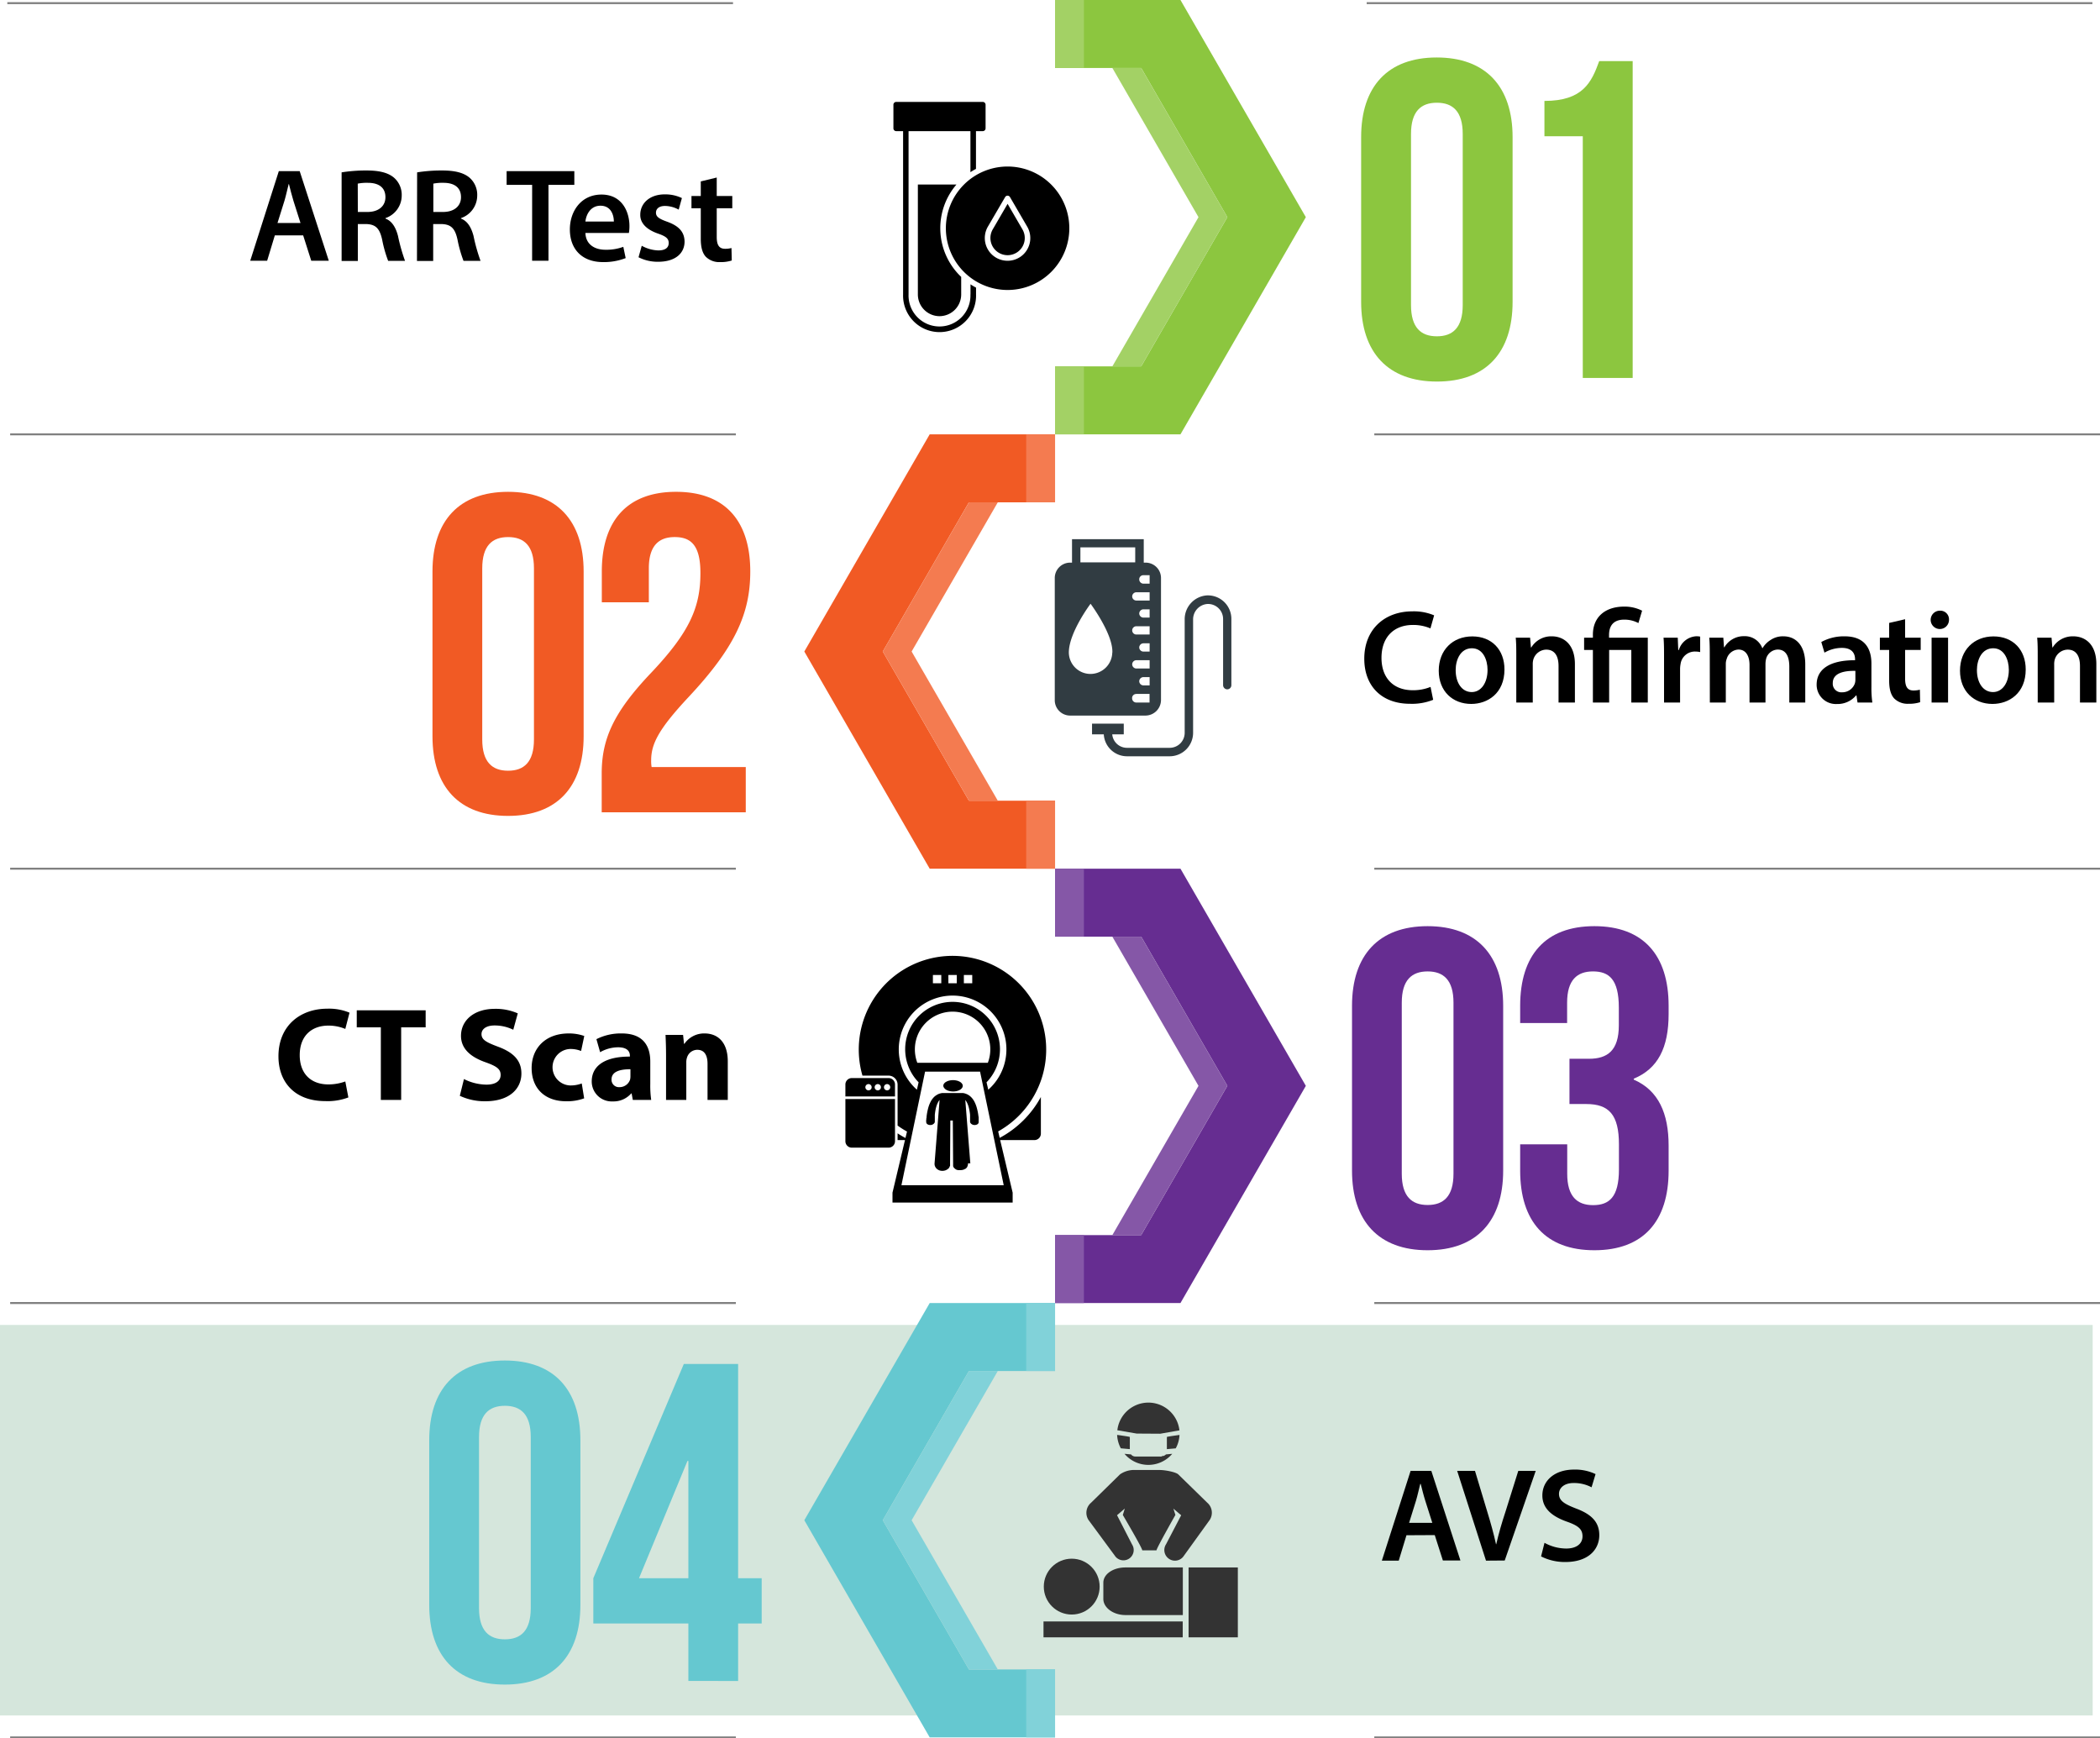 <svg xmlns="http://www.w3.org/2000/svg" viewBox="0 0 568.5 470.59"><g id="f67fd228-5266-48bb-8be4-45417292d8ff" data-name="ELEMENT 04"><rect y="358.67" width="566.52" height="105.72" style="fill:#d5e6dc"/><polygon points="251.68 470.32 285.62 470.32 285.62 451.93 262.3 451.93 238.98 411.54 262.3 371.14 285.62 371.14 285.62 352.75 251.68 352.75 217.74 411.54 251.68 470.32" style="fill:#65c8d0"/><rect x="277.81" y="451.93" width="7.81" height="18.4" style="fill:#81d2d9"/><rect x="277.81" y="352.74" width="7.81" height="18.4" style="fill:#81d2d9"/><polygon points="270.12 451.93 262.3 451.93 238.98 411.54 262.3 371.14 270.12 371.14 246.79 411.54 270.12 451.93" style="fill:#81d2d9"/><line x1="372.04" y1="470.33" x2="568.5" y2="470.33" style="fill:none;stroke:gray;stroke-miterlimit:10;stroke-width:0.533px"/><line x1="372.04" y1="352.74" x2="568.5" y2="352.74" style="fill:none;stroke:gray;stroke-miterlimit:10;stroke-width:0.533px"/><path d="M597.27 521.42l-2.09 6.88h-4.57L598.39 504H604l7.88 24.26h-4.75l-2.2-6.88zm7-3.35-1.91-6c-.47-1.48-.87-3.13-1.23-4.54H601c-.36 1.41-.72 3.1-1.15 4.54l-1.87 6z" transform="translate(-216.52 -105.82)"/><path d="M618.8 528.3 611 504h4.82l3.31 11c.94 3.06 1.73 5.9 2.38 8.85h.07c.65-2.88 1.51-5.83 2.49-8.78L627.54 504h4.72l-8.39 24.26z" transform="translate(-216.52 -105.82)"/><path d="M634.64 523.47a12.24 12.24.0 005.87 1.55c2.84.0 4.42-1.33 4.42-3.31s-1.22-2.92-4.32-4c-4-1.44-6.55-3.57-6.55-7.06.0-4 3.31-7 8.57-7a12.78 12.78.0 015.83 1.22l-1.08 3.57a10.23 10.23.0 00-4.82-1.16c-2.81.0-4 1.52-4 2.92.0 1.87 1.41 2.74 4.65 4 4.21 1.58 6.26 3.7 6.26 7.19.0 3.89-2.95 7.28-9.21 7.28a14.27 14.27.0 01-6.55-1.52z" transform="translate(-216.52 -105.82)"/><path d="M332.72 495.69c0-13.73 7.23-21.57 20.46-21.57s20.46 7.84 20.46 21.57v44.6c0 13.72-7.22 21.56-20.46 21.56s-20.46-7.84-20.46-21.56zm13.48 45.46c0 6.12 2.69 8.45 7 8.45s7-2.33 7-8.45V494.83c0-6.13-2.7-8.45-7-8.45s-7 2.32-7 8.45z" transform="translate(-216.52 -105.82)" style="fill:#65c8d0"/><path d="M377.14 533.06l24.5-58h14.7v58h6.38v12.25h-6.38v15.56H402.87V545.31H377.14zm25.73.0V501.32h-.25l-13.11 31.74z" transform="translate(-216.52 -105.82)" style="fill:#65c8d0"/><path d="M487.15 413.85l-.41-1.75A25.37 25.37.0 10450 397h7.07a2.45 2.45.0 012.44 2.45v11.07a23.92 23.92.0 002.55 1.62l-.42 1.75c-.73-.39-1.44-.81-2.13-1.27v1.83h2l-3.38 14.23v2.69h32.53v-2.69l-3.38-14.23h9.27a1.75 1.75.0 001.75-1.74v-9.93A27.31 27.31.0 01487.15 413.85zm-9.7-44.1h2.27V372h-2.27zm-4.19.0h2.27V372h-2.27zm-4.19.0h2.27V372h-2.27zm-9.24 20.16a14.57 14.57.0 1124.23 10.9l-.47-2a12.83 12.83.0 10-18.39.0l-.46 2A14.53 14.53.0 01459.83 389.91zm4.36.0a10.21 10.21.0 1119.75 3.62H464.85A10.29 10.29.0 01464.19 389.91zm-3.64 36.75 6.4-30.74h14.89l6.4 30.74z" transform="translate(-216.52 -105.82)"/><path d="M472.1 400.3a1.77 1.77.0 00.54.51 3 3 0 00.85.35 4.37 4.37.0 001.05.13 4.46 4.46.0 001.06-.13 2.91 2.91.0 00.84-.35 1.77 1.77.0 00.54-.51 1 1 0 00.17-.6 1.07 1.07.0 00-.25-.59 1.77 1.77.0 00-.57-.46 3.18 3.18.0 00-.82-.31 4.42 4.42.0 00-2 0 3.1 3.1.0 00-.81.31 1.77 1.77.0 00-.57.46 1 1 0 00-.24.59A.89.89.0 00472.1 400.3zm1.8 21v.06S473.89 421.32 473.9 421.3zm-.16.36v.06zm4.76.66.16-.13a1.44 1.44.0 00.22-.27 2 2 0 01-.22.27zm.59-.78a1.81 1.81.0 00.12-.56 1.81 1.81.0 01-.12.56zm-5.44.26-.06.09zm-.86.75a2.75 2.75.0 00.53-.36l.12-.13-.13.13A2.41 2.41.0 01472.79 422.55zm.76-.61-.09.11zm5.52-.35-.06.13zm-.1.2-.06.1zm-5-.9a.19.19.0 000 .08S474 420.91 474 420.89zm0 .2a.2.2.0 000 .07A.2.2.0 01474 421.09zm4.53 1.25a.71.71.0 01-.14.1A.71.71.0 00478.48 422.34zm-4.68-.8zm4.47.94-.11.07z" transform="translate(-216.52 -105.82)"/><path d="M479.2 420.76l-1.36-17.15.07.08.06.08.06.09a.36.36.0 01.07.1 4.35 4.35.0 01.31.58 6.62 6.62.0 01.29.77 9.67 9.67.0 01.24 1 13 13 0 01.19 1.3c0 .14.0.27.0.42s0 .29.0.45.0.31.0.47.0.34.0.51a.83.83.0 00.1.34 1 1 0 00.26.28 1.28 1.28.0 00.38.21 1.39 1.39.0 00.46.08h.07a1.43 1.43.0 00.43-.07 1.27 1.27.0 00.35-.17.73.73.0 00.21-.26.58.58.0 00.07-.32c0-.18.0-.36.0-.53s0-.34.0-.5.0-.32-.05-.48l-.06-.44a14.22 14.22.0 00-.4-1.9 8.37 8.37.0 00-.51-1.38 5.5 5.5.0 00-.59-1 4.54 4.54.0 00-.66-.71 2.56 2.56.0 00-.34-.26 3.48 3.48.0 00-.36-.22 2.21 2.21.0 00-.35-.16l-.34-.13-.31-.08-.28-.05h-.24-5.16-.24l-.28.05-.32.08a4.24 4.24.0 00-.52.2 4.74 4.74.0 00-.52.31 3.22 3.22.0 00-.52.41 5.45 5.45.0 00-.49.56 4.93 4.93.0 00-.45.72 8.76 8.76.0 00-.41.91 9.61 9.61.0 00-.35 1.17 15 15 0 00-.29 1.48l-.06.44c0 .16.0.31-.05.48s0 .33-.05.5.0.35.0.53a.68.68.0 00.07.32.77.77.0 00.22.26 1.08 1.08.0 00.34.17 1.49 1.49.0 00.43.07h.07a1.34 1.34.0 00.46-.08 1.25 1.25.0 00.38-.21 1 1 0 00.26-.28.7.7.0 00.1-.34c0-.17.0-.34.0-.51s0-.32.0-.47v-.45c0-.15.0-.28.0-.42a15.53 15.53.0 01.23-1.54 9.31 9.31.0 01.32-1.13 5.67 5.67.0 01.37-.81 3.74 3.74.0 01.37-.55l-1.36 17.16a1.83 1.83.0 00.11.78 2 2 0 00.43.65 2.29 2.29.0 00.69.45 2.55 2.55.0 00.88.16 2.65 2.65.0 00.89-.16l.2-.09a2.75 2.75.0 00.53-.36l.13-.13h0l.09-.11v-.05l.06-.09.06-.08v-.06l.07-.12v0l.06-.15s0 0 0-.06.0-.09.0-.14.0.0.0-.07a.5.5.0 000-.12.25.25.0 000-.08c0-.05.0-.09.0-.13l.07-11.63h.67l.08 11.63h0a.19.19.0 000 .08v.1a.43.43.0 010 .11s0 .06.0.09v.1.09.1.07h0a.41.41.0 00.05.09s0 .05.0.08l.06.09.06.08.07.08.06.07a.3.3.0 00.08.08l.06.06h0l.09.07.07.06.11.07.06.05.12.07h.07l.14.06h.05.0l.14.05h.07.15.07.16.29a2.5 2.5.0 00.88-.16l.19-.09a.41.41.0 00.11-.07h.07l.15-.1h0l.15-.14a1.44 1.44.0 00.22-.27l.06-.1a.43.43.0 010-.07l.06-.13a1.81 1.81.0 00.12-.56h0a.86.86.0 000-.16z" transform="translate(-216.52 -105.82)"/><path d="M479.2 420.81a.86.86.0 010 .16A.86.86.0 00479.2 420.81zm-32.08-4.31h9.95a1.74 1.74.0 001.74-1.74V403.33H445.38v11.43A1.74 1.74.0 00447.12 416.5zm11.69-13.87v-3.22a1.74 1.74.0 00-1.74-1.75h-9.95a1.74 1.74.0 00-1.74 1.75v3.22zm-2.15-3.34a.85.85.0 11-.84.84A.85.85.0 01456.66 399.29zm-2.52.0a.85.85.0 11-.84.84A.85.85.0 01454.14 399.29zm-2.51.0a.85.85.0 11-.84.84A.85.85.0 01451.63 399.29z" transform="translate(-216.52 -105.82)"/><path d="M515.21 534.27v4.4c0 2.34 2.66 4.36 6 4.36h15.52V530.14H521.19C517.87 530.14 515.21 531.94 515.21 534.27zm20.62-40s-3.42.46-3.42.55v3.29l2.4-.21A8.38 8.38.0 00535.83 494.22zm-13.45 3.84v-3.29c0-.09-3.44-.56-3.44-.56a8.54 8.54.0 001 3.63zm8.63 2h-7.16a1.45 1.45.0 01-1.14-.57l-1.77-.16a8.46 8.46.0 0012.92.0l-1.7.16A1.49 1.49.0 01531 5e2zm-.38-6.17 5.18-.91A8.46 8.46.0 00519 493l5.24.9z" transform="translate(-216.52 -105.82)" style="fill:#333"/><circle cx="290.13" cy="429.51" r="7.56" style="fill:#333"/><rect x="321.77" y="424.32" width="13.33" height="18.92" style="fill:#333"/><rect x="282.49" y="438.94" width="37.69" height="4.3" style="fill:#333"/><path d="M543.33 512.6l-7.85-7.67c-.75-.65-3.62-1.17-5-1.17h-7.34a6.78 6.78.0 00-3.41 1.17l-7.85 7.7a3.57 3.57.0 00-.7 4.64l7.12 9.66a2.77 2.77.0 004.69-3L518.92 516l2.1-1.8-.54 1.73s5.3 9 5.27 9.58h3.85c0-.57 5.12-9.59 5.12-9.59l-.54-1.7 2.1 1.79-4.1 7.86a2.87 2.87.0 00.9 4A2.86 2.86.0 00537 527l7-9.71A3.58 3.58.0 00543.33 512.6z" transform="translate(-216.52 -105.82)" style="fill:#333"/><path d="M543.23 267a6.46 6.46.0 00-6 6.49V304.2a4.06 4.06.0 01-4.06 4.06H521.62a4 4 0 01-4-3.64h3.12v-2.9h-8.59v2.9h3.18a6.3 6.3.0 006.3 5.93h11.53a6.36 6.36.0 006.35-6.35V273.53a4.17 4.17.0 013.78-4.2 4.07 4.07.0 014.34 4.06v17.92a1.14 1.14.0 001.12 1.12h0a1.13 1.13.0 001.12-1.12V273.39A6.36 6.36.0 00543.23 267z" transform="translate(-216.52 -105.82)" style="fill:#313c42"/><path d="M530.82 295.28v-33a4.16 4.16.0 00-4.16-4.15h-.51v-6.35H506.73v6.35h-.51a4.16 4.16.0 00-4.16 4.15v33.1a4.16 4.16.0 004.16 4.15h20.44A4.23 4.23.0 00530.82 295.28zm-3.08-3.92h-1.68a1.14 1.14.0 01-1.13-1.12h0a1.14 1.14.0 011.13-1.12h1.68zm0-4.57h-3.6a1.14 1.14.0 01-1.12-1.12h0a1.14 1.14.0 011.12-1.13h3.6zm0-4.58h-1.68a1.14 1.14.0 01-1.13-1.12h0a1.14 1.14.0 011.13-1.12h1.68zm0-4.62h-3.6a1.13 1.13.0 01-1.12-1.12h0a1.13 1.13.0 011.12-1.12h3.6zm0-4.58h-1.68a1.14 1.14.0 01-1.13-1.12h0a1.15 1.15.0 011.13-1.12h1.68zm0-4.62h-3.6a1.13 1.13.0 01-1.12-1.12h0a1.14 1.14.0 011.12-1.12h3.6zm-1.68-6.86h1.68v2.29h-1.68a1.15 1.15.0 01-1.13-1.12h0A1.1 1.1.0 01526.06 261.53zM509 254h14.84v4.06H509zm8.63 28.47a5.92 5.92.0 01-5.88 5.79 5.86 5.86.0 01-5.88-5.79c0-5.41 5.88-13.21 5.88-13.21S517.89 277.5 517.65 282.49zm6.49 11.2h3.6V296h-3.6a1.13 1.13.0 01-1.12-1.12h0A1.09 1.09.0 01524.14 293.69z" transform="translate(-216.52 -105.82)" style="fill:#313c42"/></g><g id="a638a3e2-c8dd-41cd-9549-7ddf295ee785" data-name="ELEMENT 03"><polygon points="319.57 235.16 285.62 235.16 285.62 253.56 308.94 253.56 332.26 293.95 308.94 334.35 285.62 334.35 285.62 352.74 319.57 352.74 353.51 293.95 319.57 235.16" style="fill:#662d91"/><rect x="285.62" y="235.16" width="7.81" height="18.4" style="fill:#8557a7"/><rect x="285.62" y="334.35" width="7.81" height="18.4" style="fill:#8557a7"/><polygon points="301.13 253.56 308.94 253.56 332.26 293.95 308.94 334.35 301.13 334.35 324.45 293.95 301.13 253.56" style="fill:#8557a7"/><line x1="2.75" y1="235.16" x2="199.21" y2="235.16" style="fill:none;stroke:gray;stroke-miterlimit:10;stroke-width:0.533px"/><line x1="2.75" y1="352.74" x2="199.21" y2="352.74" style="fill:none;stroke:gray;stroke-miterlimit:10;stroke-width:0.533px"/><path d="M310.83 402.9a15.76 15.76.0 01-6.23 1c-8.38.0-12.7-5.22-12.7-12.13.0-8.28 5.9-12.89 13.24-12.89a14.36 14.36.0 016 1.08L310 384.36a11.76 11.76.0 00-4.6-.9c-4.36.0-7.74 2.63-7.74 8 0 4.86 2.88 7.92 7.77 7.92a13.47 13.47.0 004.57-.8z" transform="translate(-216.52 -105.82)"/><path d="M319.62 383.93H313.1v-4.61h18.65v4.61h-6.63v19.65h-5.5z" transform="translate(-216.52 -105.82)"/><path d="M342.12 397.93a13.9 13.9.0 006.08 1.51c2.52.0 3.85-1 3.85-2.63s-1.15-2.37-4.07-3.42c-4-1.4-6.66-3.63-6.66-7.16.0-4.14 3.46-7.31 9.18-7.31a14.8 14.8.0 016.19 1.23l-1.22 4.43a11.49 11.49.0 00-5.08-1.16c-2.37.0-3.52 1.08-3.52 2.34.0 1.55 1.36 2.24 4.5 3.42 4.28 1.59 6.3 3.82 6.3 7.24.0 4.07-3.14 7.52-9.8 7.52a15.8 15.8.0 01-6.87-1.48z" transform="translate(-216.52 -105.82)"/><path d="M374.66 403.15a13.45 13.45.0 01-4.9.79c-5.69.0-9.32-3.45-9.32-9 0-5.15 3.53-9.36 10.08-9.36a12.44 12.44.0 014.17.69l-.86 4.06a7.63 7.63.0 00-3.06-.54 4.94 4.94.0 00.11 9.87 8.54 8.54.0 003.13-.54z" transform="translate(-216.52 -105.82)"/><path d="M387.83 403.58l-.32-1.76h-.11a6.35 6.35.0 01-5 2.16 5.4 5.4.0 01-5.69-5.4c0-4.57 4.11-6.77 10.33-6.73v-.26c0-.93-.5-2.26-3.2-2.26a9.89 9.89.0 00-4.86 1.33l-1-3.53a14.61 14.61.0 016.84-1.55c5.87.0 7.74 3.46 7.74 7.6v6.12a27.26 27.26.0 00.25 4.28zm-.64-8.31c-2.88.0-5.12.64-5.12 2.77a2 2 0 002.16 2.08 3 3 0 002.85-2 4 4 0 00.11-.94z" transform="translate(-216.52 -105.82)"/><path d="M396.83 391.59c0-2.19-.07-4.06-.14-5.61h4.75l.25 2.41h.11a6.46 6.46.0 015.44-2.81c3.6.0 6.3 2.38 6.3 7.56v10.44h-5.48v-9.75c0-2.27-.79-3.82-2.77-3.82a2.92 2.92.0 00-2.77 2.05 3.91 3.91.0 00-.21 1.37v10.15h-5.48z" transform="translate(-216.52 -105.82)"/><path d="M582.53 378.11c0-13.73 7.23-21.57 20.46-21.57s20.46 7.84 20.46 21.57v44.6c0 13.72-7.23 21.56-20.46 21.56s-20.46-7.84-20.46-21.56zM596 423.56c0 6.13 2.69 8.46 7 8.46s7-2.33 7-8.46V377.25c0-6.13-2.7-8.46-7-8.46s-7 2.33-7 8.46z" transform="translate(-216.52 -105.82)" style="fill:#662d91"/><path d="M654.76 378.59c0-7.71-2.7-9.8-7-9.8s-7 2.33-7 8.46v5.51H628.05v-4.65c0-13.73 6.86-21.57 20.09-21.57s20.1 7.84 20.1 21.57v2.2c0 9.19-2.94 14.83-9.44 17.52v.25c6.74 2.94 9.44 9.19 9.44 17.89v6.74c0 13.72-6.87 21.56-20.1 21.56s-20.09-7.84-20.09-21.56V415.6h12.74v8c0 6.13 2.7 8.46 7 8.46s7-2.09 7-9.68V415.6c0-8-2.7-10.91-8.82-10.91H641.4V392.44h5.27c5 0 8.09-2.2 8.09-9.07z" transform="translate(-216.52 -105.82)" style="fill:#662d91"/><line x1="2.75" y1="470.33" x2="199.21" y2="470.33" style="fill:none;stroke:gray;stroke-miterlimit:10;stroke-width:0.533px"/></g><g id="beeb91db-f045-4a1c-a6b9-e8c4f7f29e0d" data-name="ELEMENT 02"><polygon points="251.68 235.16 285.62 235.16 285.62 216.76 262.3 216.76 238.98 176.37 262.3 135.98 285.62 135.98 285.62 117.58 251.68 117.58 217.74 176.37 251.68 235.16" style="fill:#f15a24"/><rect x="277.81" y="216.76" width="7.81" height="18.4" style="fill:#f47b50"/><rect x="277.81" y="117.58" width="7.81" height="18.4" style="fill:#f47b50"/><polygon points="270.12 216.76 262.3 216.76 238.98 176.37 262.3 135.98 270.12 135.98 246.79 176.37 270.12 216.76" style="fill:#f47b50"/><line x1="372.04" y1="235.16" x2="568.5" y2="235.16" style="fill:none;stroke:gray;stroke-miterlimit:10;stroke-width:0.533px"/><line x1="372.04" y1="117.58" x2="568.5" y2="117.58" style="fill:none;stroke:gray;stroke-miterlimit:10;stroke-width:0.533px"/><path d="M604.5 295.26a15.32 15.32.0 01-6.26 1.08c-7.71.0-12.39-4.82-12.39-12.2.0-8 5.55-12.82 13-12.82a14.09 14.09.0 015.91 1.08l-1 3.53A11.83 11.83.0 00599 275c-4.93.0-8.49 3.09-8.49 8.92.0 5.33 3.13 8.75 8.46 8.75a12.37 12.37.0 004.82-.9z" transform="translate(-216.52 -105.82)"/><path d="M623.8 287.05c0 6.45-4.54 9.33-9 9.33-5 0-8.79-3.42-8.79-9s3.78-9.28 9.08-9.28S623.8 281.73 623.8 287.05zm-13.21.18c0 3.39 1.65 5.94 4.35 5.94 2.52.0 4.28-2.48 4.28-6 0-2.73-1.22-5.86-4.24-5.86S610.59 284.32 610.59 287.23z" transform="translate(-216.52 -105.82)"/><path d="M627 283.67c0-2 0-3.71-.15-5.22h3.89l.22 2.63h.11a6.3 6.3.0 015.58-3c3 0 6.22 2 6.22 7.52V296h-4.43v-9.9c0-2.52-.93-4.42-3.34-4.42a3.72 3.72.0 00-3.46 2.59 4.58 4.58.0 00-.18 1.44V296H627z" transform="translate(-216.52 -105.82)"/><path d="M647.74 296V281.76h-2.38v-3.31h2.38v-.83c0-4.71 3.27-7.59 8.49-7.59a10.5 10.5.0 014.83 1.11l-1 3.35a8 8 0 00-3.85-.93c-3.09.0-4.1 1.87-4.1 4.17v.72H662.6V296h-4.46V281.76h-6V296z" transform="translate(-216.52 -105.82)"/><path d="M667 284.1c0-2.37.0-4.06-.14-5.65h3.85l.14 3.35H671a5.22 5.22.0 014.78-3.74 4.8 4.8.0 011 .1v4.18a6.37 6.37.0 00-1.3-.14 3.9 3.9.0 00-4 3.34 7.92 7.92.0 00-.14 1.37V296H667z" transform="translate(-216.52 -105.82)"/><path d="M679.38 283.67c0-2 0-3.71-.14-5.22h3.81l.18 2.59h.11a6.07 6.07.0 015.4-3 5.05 5.05.0 014.86 3.24h.07a6.5 6.5.0 012.16-2.2 5.88 5.88.0 013.53-1c2.91.0 5.87 2 5.87 7.59V296h-4.32V286.3c0-2.92-1-4.64-3.14-4.64a3.36 3.36.0 00-3.09 2.34 6.2 6.2.0 00-.22 1.47V296h-4.32V285.83c0-2.45-1-4.17-3-4.17a3.46 3.46.0 00-3.17 2.51 3.83 3.83.0 00-.25 1.44V296h-4.32z" transform="translate(-216.52 -105.82)"/><path d="M719.38 296l-.29-1.94H719a6.51 6.51.0 01-5.18 2.34 5.21 5.21.0 01-5.51-5.22c0-4.43 3.92-6.66 10.4-6.63v-.28c0-1.15-.47-3.06-3.56-3.06a9.36 9.36.0 00-4.72 1.29l-.86-2.88a12.65 12.65.0 016.33-1.54c5.62.0 7.24 3.56 7.24 7.37v6.34a28.15 28.15.0 00.25 4.21zm-.58-8.57c-3.13-.07-6.12.62-6.12 3.28a2.32 2.32.0 002.52 2.52 3.6 3.6.0 003.46-2.41 3.5 3.5.0 00.14-1z" transform="translate(-216.52 -105.82)"/><path d="M732.26 273.45v5h4.22v3.31h-4.22v7.74c0 2.13.58 3.24 2.27 3.24a7 7 0 001.73-.21l.07 3.38a9.79 9.79.0 01-3.2.43 5.14 5.14.0 01-3.82-1.44c-.93-1-1.37-2.59-1.37-4.89v-8.25h-2.51v-3.31h2.51v-4z" transform="translate(-216.52 -105.82)"/><path d="M744.14 273.56a2.48 2.48.0 11-2.48-2.42A2.34 2.34.0 01744.14 273.56zM739.43 296V278.45h4.46V296z" transform="translate(-216.52 -105.82)"/><path d="M764.91 287.05c0 6.45-4.53 9.33-9 9.33-5 0-8.79-3.42-8.79-9s3.78-9.28 9.07-9.28S764.91 281.73 764.91 287.05zm-13.21.18c0 3.39 1.66 5.94 4.36 5.94 2.52.0 4.28-2.48 4.28-6 0-2.73-1.22-5.86-4.24-5.86S751.7 284.32 751.7 287.23z" transform="translate(-216.52 -105.82)"/><path d="M768.16 283.67c0-2 0-3.71-.15-5.22h3.89l.22 2.63h.1a6.33 6.33.0 015.58-3c3.06.0 6.23 2 6.23 7.52V296H779.6v-9.9c0-2.52-.93-4.42-3.34-4.42a3.72 3.72.0 00-3.46 2.59 4.58 4.58.0 00-.18 1.44V296h-4.46z" transform="translate(-216.52 -105.82)"/><path d="M333.6 260.53c0-13.73 7.23-21.57 20.46-21.57s20.46 7.84 20.46 21.57v44.6c0 13.72-7.23 21.56-20.46 21.56s-20.46-7.84-20.46-21.56zM347.07 306c0 6.13 2.7 8.46 7 8.46s7-2.33 7-8.46V259.67c0-6.13-2.69-8.46-7-8.46s-7 2.33-7 8.46z" transform="translate(-216.52 -105.82)" style="fill:#f15a24"/><path d="M399.17 251.21c-4.29.0-7 2.33-7 8.46v9.19H379.44v-8.33c0-13.73 6.87-21.57 20.1-21.57s20.09 7.84 20.09 21.57c0 11.39-4.16 20.58-16.66 33.94-8 8.57-10.17 12.62-10.17 17.15a9.49 9.49.0 00.12 1.84h25.49v12.25h-39V315.17c0-9.55 3.44-16.78 13.48-27.32 10.29-10.9 13.24-17.64 13.24-26.83C406.16 253.3 403.46 251.21 399.17 251.21z" transform="translate(-216.52 -105.82)" style="fill:#f15a24"/></g><g id="fdd67243-bf15-4be2-a615-e1bfe0e5a96c" data-name="ELEMENT 01"><polygon points="319.57 0 285.62 0 285.62 18.4 308.94 18.4 332.26 58.79 308.94 99.18 285.62 99.18 285.62 117.58 319.57 117.58 353.51 58.79 319.57 0" style="fill:#8cc63f"/><rect x="285.62" width="7.81" height="18.4" style="fill:#a3d165"/><rect x="285.62" y="99.18" width="7.81" height="18.4" style="fill:#a3d165"/><polygon points="301.13 18.4 308.94 18.4 332.26 58.79 308.94 99.18 301.13 99.18 324.45 58.79 301.13 18.4" style="fill:#a3d165"/><line x1="1.98" y1=".85" x2="198.44" y2=".85" style="fill:none;stroke:gray;stroke-miterlimit:10;stroke-width:0.533px"/><line x1="369.98" y1=".85" x2="566.44" y2=".85" style="fill:none;stroke:gray;stroke-miterlimit:10;stroke-width:0.533px"/><line x1="2.75" y1="117.58" x2="199.21" y2="117.58" style="fill:none;stroke:gray;stroke-miterlimit:10;stroke-width:0.533px"/><path d="M290.92 169.54l-2.08 6.87h-4.58L292 152.15h5.65l7.88 24.26h-4.75l-2.19-6.87zm6.95-3.35-1.91-6c-.46-1.48-.86-3.14-1.22-4.54h-.07c-.36 1.4-.72 3.1-1.15 4.54l-1.88 6z" transform="translate(-216.52 -105.82)"/><path d="M309 152.48a41.77 41.77.0 016.7-.51c3.49.0 5.86.58 7.48 1.95a6.14 6.14.0 012.09 4.86 6.47 6.47.0 01-4.39 6.08V165c1.73.65 2.77 2.34 3.38 4.68a49.22 49.22.0 001.91 6.76h-4.57a33.91 33.91.0 01-1.62-5.72c-.69-3.17-1.84-4.17-4.36-4.25h-2.23v10H309zm4.39 10.72H316c3 0 4.86-1.58 4.86-4 0-2.67-1.87-3.89-4.75-3.89a12.5 12.5.0 00-2.74.22z" transform="translate(-216.52 -105.82)"/><path d="M329.44 152.48a41.77 41.77.0 016.7-.51c3.49.0 5.87.58 7.49 1.95a6.14 6.14.0 012.08 4.86 6.47 6.47.0 01-4.39 6.08V165c1.73.65 2.77 2.34 3.39 4.68a48.17 48.17.0 001.9 6.76H342a35 35 0 01-1.62-5.72c-.68-3.17-1.83-4.17-4.35-4.25h-2.24v10h-4.39zm4.39 10.72h2.63c3 0 4.86-1.58 4.86-4 0-2.67-1.87-3.89-4.75-3.89a12.64 12.64.0 00-2.74.22z" transform="translate(-216.52 -105.82)"/><path d="M360.58 155.86h-6.91v-3.71H372v3.71h-7v20.55h-4.43z" transform="translate(-216.52 -105.82)"/><path d="M375 168.89c.11 3.17 2.59 4.54 5.4 4.54a13.3 13.3.0 004.86-.79l.64 3.05a16.28 16.28.0 01-6.11 1.08c-5.69.0-9-3.49-9-8.85.0-4.86 3-9.43 8.57-9.43s7.56 4.68 7.56 8.53a10.86 10.86.0 01-.15 1.87zm7.7-3.09c0-1.62-.68-4.29-3.63-4.29-2.74.0-3.89 2.49-4.07 4.29z" transform="translate(-216.52 -105.82)"/><path d="M390.25 172.35a9.85 9.85.0 004.5 1.26c1.94.0 2.8-.8 2.8-2s-.72-1.8-2.88-2.55c-3.42-1.19-4.86-3.06-4.82-5.11.0-3.1 2.56-5.51 6.62-5.51a10.31 10.31.0 014.65 1l-.87 3.13a7.87 7.87.0 00-3.7-1c-1.59.0-2.45.75-2.45 1.83s.83 1.66 3.06 2.45c3.16 1.15 4.64 2.77 4.68 5.36.0 3.17-2.49 5.47-7.13 5.47a11.35 11.35.0 01-5.33-1.22z" transform="translate(-216.52 -105.82)"/><path d="M410.55 153.88v5h4.21v3.32h-4.21v7.74c0 2.12.58 3.23 2.27 3.23a6.43 6.43.0 001.72-.21l.08 3.38a9.82 9.82.0 01-3.21.43 5.12 5.12.0 01-3.81-1.44c-.94-1-1.37-2.59-1.37-4.89V162.2h-2.52v-3.32h2.52v-3.95z" transform="translate(-216.52 -105.82)"/><path d="M585 142.94c0-13.72 7.23-21.56 20.46-21.56S626 129.22 626 142.94v44.6c0 13.73-7.23 21.57-20.47 21.57S585 201.27 585 187.54zm13.5 45.46c0 6.13 2.7 8.46 7 8.46s7-2.33 7-8.46V142.09c0-6.13-2.7-8.46-7-8.46s-7 2.33-7 8.46z" transform="translate(-216.52 -105.82)" style="fill:#8cc63f"/><path d="M634.62 133.14c10.41.0 12.74-5 14.83-10.78h9.06v85.77H645V142.7H634.62z" transform="translate(-216.52 -105.82)" style="fill:#8cc63f"/><path d="M470.85 191.41a5.89 5.89.0 005.88-5.88v-4.75a18.17 18.17.0 01-1.29-25H465v29.73A5.88 5.88.0 00470.85 191.41zM489.29 161l-4 6.88a4.65 4.65.0 108 0z" transform="translate(-216.52 -105.82)"/><path d="M489.28 150.9A16.71 16.71.0 10506 167.61 16.71 16.71.0 00489.28 150.9zm0 25.51a6.15 6.15.0 01-5.32-9.25l4.67-8a.76.76.0 011.3.0l4.66 8A6.14 6.14.0 01489.29 176.41z" transform="translate(-216.52 -105.82)"/><path d="M479.23 185.53a8.38 8.38.0 11-16.75.0V141.32h16.75v11.11a16 16 0 011.5-.89V141.32h1.85a.76.76.0 00.75-.75v-6.41a.76.76.0 00-.75-.75H459.13a.76.76.0 00-.75.75v6.41a.76.76.0 00.75.75H461v44.21a9.88 9.88.0 1019.75.0v-1.85a16 16 0 01-1.5-.89v2.74z" transform="translate(-216.52 -105.82)"/></g></svg>